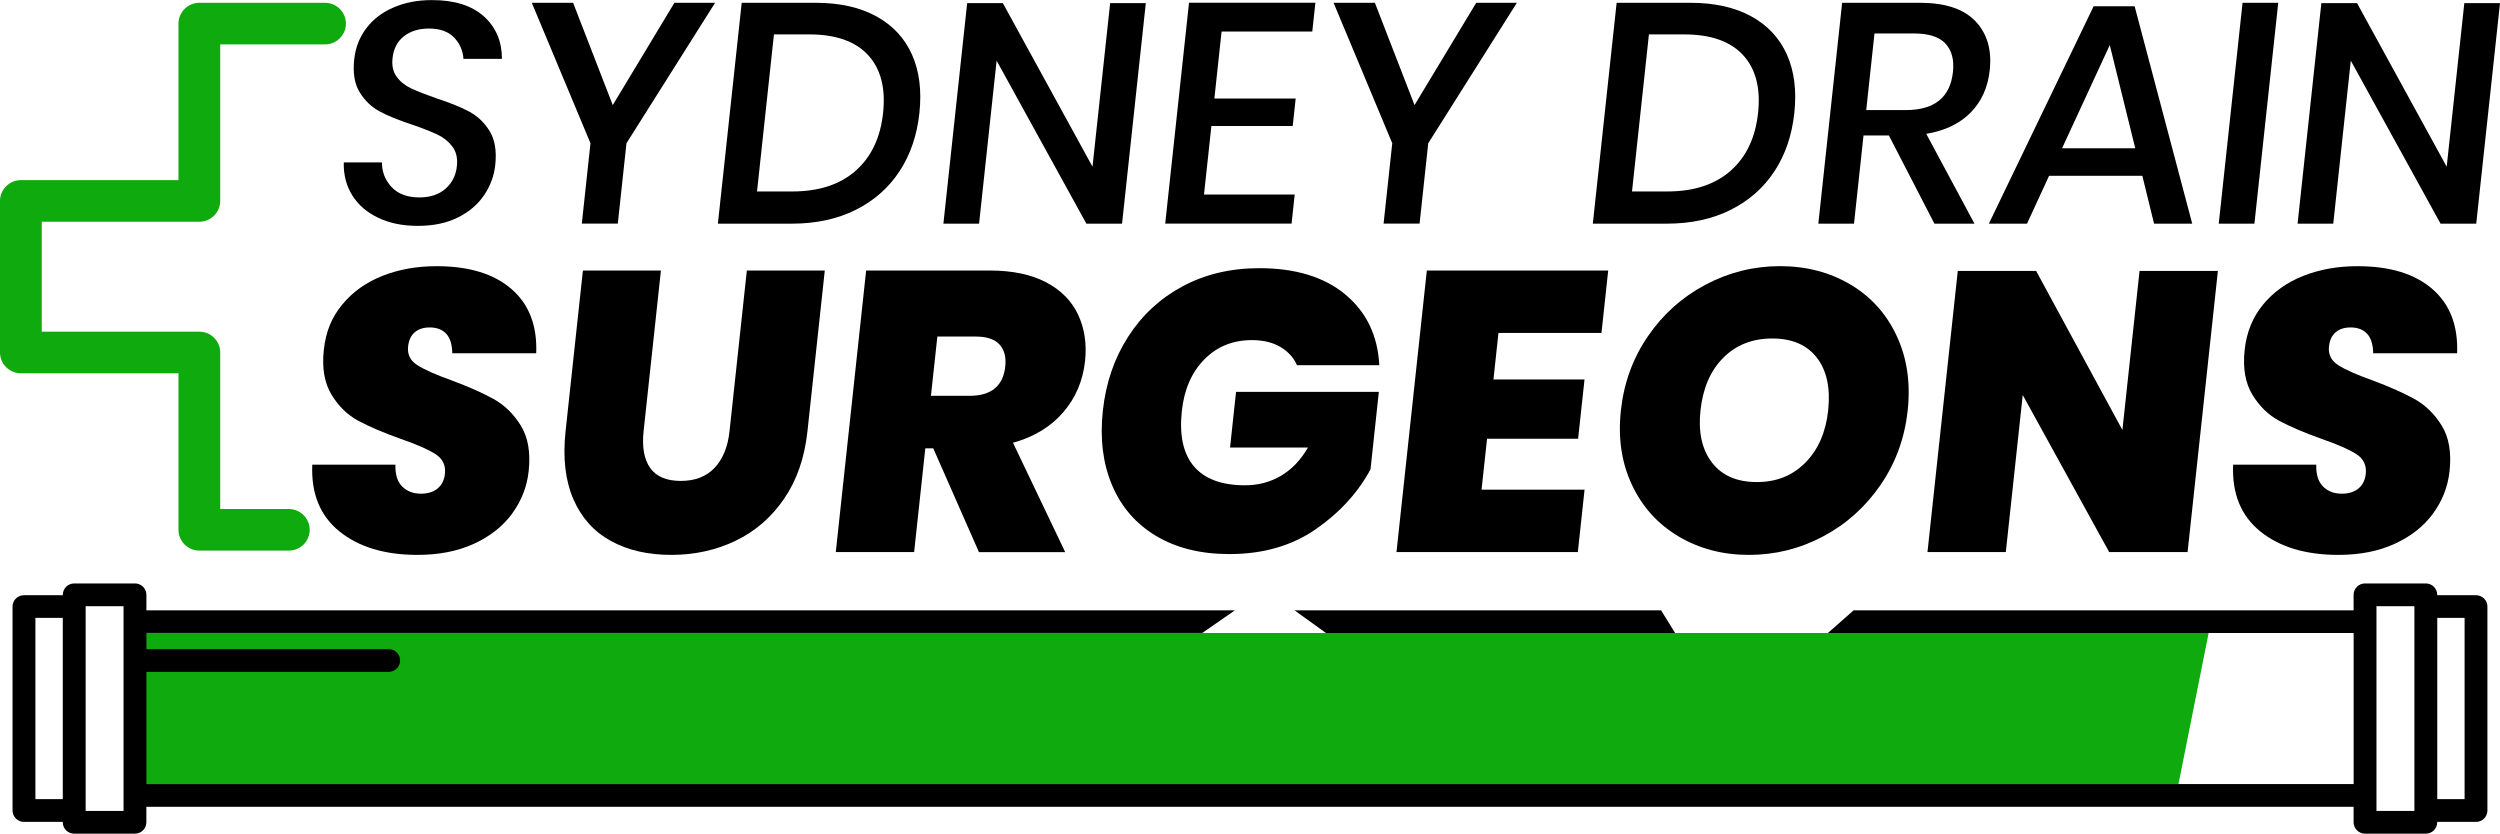 <?xml version="1.0" encoding="UTF-8"?>
<svg id="Layer_2" data-name="Layer 2" xmlns="http://www.w3.org/2000/svg" viewBox="0 0 554.3 184.83">
  <defs>
    <style>
      .cls-1 {
        fill: #0eaa0e;
      }
    </style>
  </defs>
  <g id="Layer_1-2" data-name="Layer 1">
    <g>
      <polygon class="cls-1" points="483.01 173.84 30.84 173.84 30.84 140.35 489.7 140.35 483.01 173.84"/>
      <path d="M294,140.35h77.41l-3.12-5.03h-81.28l6.99,5.03ZM273.82,135.32H32.46v-3.44c0-1.39-1.14-2.52-2.53-2.52h-13.47c-1.41,0-2.53,1.13-2.53,2.52v.09H5.31c-1.4,0-2.53,1.13-2.53,2.52v45.22c0,1.39,1.14,2.52,2.53,2.52h8.61v.09c0,1.39,1.13,2.52,2.53,2.52h13.47c1.4,0,2.53-1.13,2.53-2.52v-3.44h489.39v3.44c0,1.39,1.14,2.52,2.53,2.52h13.48c1.4,0,2.53-1.13,2.53-2.52v-.09h8.6c1.4,0,2.53-1.13,2.53-2.52v-45.22c0-1.39-1.14-2.52-2.53-2.52h-8.6v-.09c0-1.39-1.14-2.52-2.53-2.52h-13.48c-1.4,0-2.53,1.13-2.53,2.52v3.44h-110.85l-5.71,5.03h116.57v33.49H32.46v-24.88h53.72c1.4,0,2.53-1.12,2.53-2.52s-1.14-2.52-2.53-2.52h-53.72v-3.58h234.11l7.25-5.03ZM13.92,177.18h-6.07v-40.18h6.07v40.18ZM27.39,179.8h-8.4v-45.4h8.4v45.4ZM535.32,179.8h-8.41v-45.4h8.41v45.4ZM546.45,177.18h-6.06v-40.18h6.06v40.18Z"/>
      <g>
        <path class="cls-1" d="M72.07.62h-27.87c-2.55,0-4.63,2.07-4.63,4.61v34.71H4.63c-2.55,0-4.63,2.07-4.63,4.61v33.6c0,2.54,2.08,4.61,4.63,4.61h34.94v34.71c0,2.54,2.08,4.61,4.63,4.61h19.84c2.55,0,4.63-2.07,4.63-4.61s-2.08-4.61-4.63-4.61h-15.21v-34.71c0-2.54-2.08-4.61-4.63-4.61H9.26v-24.38h34.94c2.55,0,4.63-2.07,4.63-4.61V9.84h23.24c2.55,0,4.63-2.07,4.63-4.61s-2.08-4.61-4.63-4.61Z"/>
        <g>
          <g>
            <path d="M107.35,43.25c-1.38,2.06-3.31,3.71-5.81,4.96-2.49,1.25-5.45,1.87-8.87,1.87s-6.25-.59-8.76-1.77c-2.51-1.18-4.44-2.83-5.78-4.96-1.34-2.13-1.98-4.58-1.91-7.35h8.46c0,2.13.72,3.95,2.15,5.48,1.43,1.53,3.49,2.29,6.17,2.29,2.4,0,4.34-.65,5.79-1.94,1.46-1.29,2.3-2.96,2.51-4.99.19-1.76-.14-3.2-.99-4.33-.85-1.13-1.96-2.02-3.32-2.67-1.36-.65-3.25-1.39-5.66-2.22-2.95-.97-5.33-1.94-7.14-2.91-1.81-.97-3.29-2.38-4.43-4.23-1.14-1.85-1.55-4.28-1.23-7.28.28-2.64,1.18-4.95,2.69-6.94,1.51-1.99,3.52-3.53,6.05-4.61,2.52-1.09,5.35-1.63,8.5-1.63,4.99,0,8.83,1.2,11.51,3.61,2.68,2.41,4.01,5.55,4.01,9.43h-8.53c-.12-1.85-.82-3.43-2.09-4.75-1.27-1.32-3.13-1.98-5.58-1.98-2.22,0-4.06.57-5.52,1.7-1.46,1.13-2.31,2.76-2.54,4.89-.18,1.66.13,3.04.94,4.13.81,1.09,1.88,1.94,3.23,2.57,1.34.62,3.19,1.35,5.56,2.18,2.99.97,5.42,1.95,7.28,2.95,1.86,1,3.37,2.44,4.53,4.33,1.16,1.9,1.57,4.39,1.24,7.49-.26,2.41-1.08,4.64-2.46,6.69Z"/>
            <path d="M158.55.62l-19.65,31.14-1.92,17.82h-7.98l1.92-17.82L117.91.62h9.16l8.79,22.68L149.53.62h9.02Z"/>
            <path d="M199.44,37.97c-2.41,3.68-5.65,6.53-9.73,8.57-4.08,2.04-8.8,3.05-14.17,3.05h-16.37L164.45.62h16.37c5.36,0,9.87,1.01,13.51,3.02,3.64,2.01,6.27,4.84,7.89,8.5,1.62,3.65,2.16,7.95,1.63,12.9s-2,9.26-4.41,12.94ZM189.7,37.87c3.47-3.05,5.51-7.33,6.1-12.83s-.52-9.78-3.33-12.83c-2.82-3.05-7.16-4.58-13.03-4.58h-7.84l-3.75,34.82h7.84c5.87,0,10.54-1.53,14.02-4.58Z"/>
            <path d="M248.78,49.59h-7.91l-19.9-36.14-3.89,36.14h-7.91L214.44.69h7.91l19.88,36.27,3.91-36.27h7.91l-5.27,48.9Z"/>
            <path d="M270.85,7l-1.6,14.84h18.03l-.66,6.1h-18.03l-1.64,15.19h20.11l-.69,6.45h-28.02l5.28-48.97h28.02l-.69,6.38h-20.11Z"/>
            <path d="M336.32.62l-19.65,31.14-1.92,17.82h-7.98l1.92-17.82-13.01-31.14h9.16l8.79,22.68,13.68-22.68h9.02Z"/>
            <path d="M393.43,37.97c-2.41,3.68-5.65,6.53-9.73,8.57-4.08,2.04-8.8,3.05-14.17,3.05h-16.37l5.28-48.97h16.37c5.36,0,9.87,1.01,13.51,3.02,3.64,2.01,6.27,4.84,7.89,8.5,1.62,3.65,2.16,7.95,1.63,12.9-.53,4.95-2,9.26-4.41,12.94ZM383.7,37.87c3.47-3.05,5.51-7.33,6.1-12.83.59-5.5-.52-9.78-3.33-12.83-2.82-3.05-7.16-4.58-13.03-4.58h-7.84l-3.75,34.82h7.84c5.87,0,10.54-1.53,14.02-4.58Z"/>
            <path d="M428.9,49.59l-10.1-19.56h-5.62l-2.11,19.56h-7.91l5.28-48.97h17.27c5.59,0,9.69,1.36,12.29,4.09,2.59,2.73,3.65,6.34,3.17,10.82-.41,3.84-1.83,6.98-4.24,9.43-2.41,2.45-5.69,4.02-9.84,4.72l10.69,19.91h-8.88ZM413.79,24.41h8.74c6.38,0,9.87-2.82,10.48-8.46.29-2.68-.26-4.77-1.65-6.28-1.39-1.5-3.72-2.25-7.01-2.25h-8.74l-1.83,16.99Z"/>
            <path d="M474.99,38.98h-20.67l-4.89,10.61h-8.46L464.2,1.39h9.09l12.77,48.2h-8.46l-2.6-10.61ZM473.43,32.88l-5.65-22.89-10.58,22.89h16.23Z"/>
            <path d="M505.13.62l-5.28,48.97h-7.91l5.28-48.97h7.91Z"/>
            <path d="M549.03,49.59h-7.91l-19.9-36.14-3.89,36.14h-7.91l5.27-48.9h7.91l19.88,36.27,3.91-36.27h7.91l-5.27,48.9Z"/>
          </g>
          <g>
            <path d="M113.57,113.86c-2.07,2.82-4.9,5.06-8.48,6.7-3.59,1.65-7.76,2.47-12.52,2.47-7.23,0-13-1.73-17.3-5.2-4.3-3.47-6.31-8.41-6.03-14.81h18.43c-.06,2.18.44,3.79,1.51,4.85,1.06,1.06,2.44,1.59,4.15,1.59,1.53,0,2.76-.38,3.69-1.15.93-.76,1.48-1.85,1.63-3.26.2-1.88-.49-3.34-2.09-4.36-1.59-1.03-4.18-2.16-7.75-3.4-3.79-1.35-6.9-2.67-9.32-3.97-2.42-1.29-4.41-3.23-5.99-5.82-1.57-2.59-2.14-5.91-1.7-9.96s1.78-7.22,4.08-10.01c2.3-2.79,5.26-4.91,8.88-6.35,3.62-1.44,7.64-2.16,12.05-2.16,7.17,0,12.71,1.69,16.6,5.07,3.9,3.38,5.72,8.13,5.48,14.24h-18.61c-.03-1.94-.47-3.38-1.34-4.32s-2.1-1.41-3.68-1.41c-1.35,0-2.45.35-3.29,1.06-.84.71-1.34,1.76-1.49,3.17-.19,1.76.5,3.15,2.07,4.14,1.57,1,4.08,2.12,7.53,3.35,3.79,1.41,6.9,2.79,9.34,4.14,2.44,1.35,4.46,3.32,6.06,5.91,1.6,2.59,2.18,5.94,1.74,10.05-.37,3.47-1.59,6.61-3.66,9.43Z"/>
            <path d="M146.54,59.98l-3.84,35.62c-.38,3.53.11,6.25,1.46,8.16,1.35,1.91,3.62,2.87,6.79,2.87s5.67-.97,7.5-2.91c1.82-1.94,2.93-4.64,3.3-8.11l3.84-35.62h17.28l-3.84,35.62c-.63,5.88-2.36,10.88-5.19,14.99-2.82,4.12-6.41,7.22-10.75,9.3-4.34,2.09-9.1,3.13-14.27,3.13s-9.63-1.03-13.38-3.09c-3.75-2.06-6.52-5.14-8.31-9.26-1.79-4.11-2.37-9.14-1.73-15.08l3.84-35.62h17.28Z"/>
            <path d="M217.05,122.41l-10.13-23.01h-1.76l-2.48,23.01h-17.37l6.73-62.43h27.42c5,0,9.15.87,12.46,2.6,3.31,1.73,5.68,4.13,7.12,7.19,1.43,3.06,1.95,6.5,1.53,10.32-.47,4.35-2.08,8.13-4.84,11.33-2.76,3.2-6.47,5.45-11.13,6.75l11.58,24.25h-19.13ZM206.41,87.76h8.55c4.82,0,7.46-2.17,7.93-6.53.22-2.06-.21-3.67-1.28-4.85-1.08-1.17-2.82-1.76-5.23-1.76h-8.55l-1.42,13.14Z"/>
            <path d="M298.25,65.27c4.7,3.88,7.22,9.11,7.57,15.7h-18.25c-.76-1.7-1.99-3.06-3.71-4.06-1.71-1-3.81-1.5-6.28-1.5-4.23,0-7.75,1.43-10.56,4.28-2.81,2.85-4.46,6.66-4.98,11.42-.58,5.41.31,9.51,2.69,12.3,2.37,2.79,6.15,4.19,11.32,4.19,2.94,0,5.6-.71,7.99-2.12,2.39-1.41,4.37-3.5,5.97-6.26h-17.28l1.33-12.34h31.66l-1.85,17.19c-2.79,5.17-6.84,9.6-12.14,13.27-5.3,3.67-11.69,5.51-19.15,5.51-6.35,0-11.76-1.34-16.23-4.01-4.47-2.67-7.73-6.42-9.77-11.24-2.04-4.82-2.72-10.32-2.06-16.49s2.53-11.65,5.61-16.44c3.07-4.79,7.1-8.52,12.1-11.2,4.99-2.67,10.66-4.01,17.01-4.01,7.99,0,14.34,1.94,19.04,5.82Z"/>
            <path d="M332.24,73.82l-1.11,10.32h20.19l-1.42,13.14h-20.19l-1.22,11.29h22.84l-1.49,13.84h-40.21l6.73-62.43h40.21l-1.49,13.84h-22.84Z"/>
            <path d="M410.33,63.11c4.56,2.73,7.97,6.54,10.23,11.42,2.27,4.88,3.07,10.38,2.41,16.49-.66,6.11-2.66,11.61-6.01,16.49-3.35,4.88-7.59,8.69-12.74,11.42-5.14,2.73-10.63,4.1-16.45,4.1s-11.02-1.37-15.61-4.1c-4.59-2.73-8.03-6.54-10.32-11.42-2.3-4.88-3.12-10.37-2.46-16.49s2.66-11.61,6.01-16.49c3.35-4.88,7.61-8.69,12.78-11.42,5.17-2.73,10.67-4.1,16.49-4.1s11.1,1.37,15.65,4.1ZM382.08,79.33c-2.84,2.85-4.52,6.75-5.05,11.68-.52,4.82.33,8.67,2.55,11.55,2.22,2.88,5.53,4.32,9.94,4.32s7.94-1.44,10.78-4.32c2.84-2.88,4.52-6.73,5.04-11.55.53-4.94-.3-8.83-2.49-11.68-2.19-2.85-5.49-4.28-9.9-4.28s-8.03,1.43-10.87,4.28Z"/>
            <path d="M485.02,122.41h-17.37l-19.17-34.83-3.75,34.83h-17.37l6.72-62.34h17.37l19.13,35.27,3.8-35.27h17.37l-6.72,62.34Z"/>
            <path d="M539.46,113.86c-2.07,2.82-4.9,5.06-8.48,6.7-3.59,1.65-7.76,2.47-12.52,2.47-7.23,0-13-1.73-17.3-5.2-4.3-3.47-6.31-8.41-6.03-14.81h18.43c-.06,2.18.44,3.79,1.51,4.85,1.06,1.06,2.44,1.59,4.15,1.59,1.53,0,2.76-.38,3.69-1.15.93-.76,1.48-1.85,1.63-3.26.2-1.88-.49-3.34-2.09-4.36-1.59-1.03-4.18-2.16-7.75-3.4-3.79-1.35-6.9-2.67-9.32-3.97-2.42-1.29-4.41-3.23-5.99-5.82-1.57-2.59-2.14-5.91-1.7-9.96.42-3.88,1.78-7.22,4.08-10.01,2.3-2.79,5.26-4.91,8.89-6.35,3.62-1.44,7.64-2.16,12.05-2.16,7.17,0,12.71,1.69,16.6,5.07,3.9,3.38,5.72,8.13,5.48,14.24h-18.61c-.03-1.94-.47-3.38-1.34-4.32-.87-.94-2.1-1.41-3.68-1.41-1.35,0-2.45.35-3.29,1.06-.84.71-1.34,1.76-1.49,3.17-.19,1.76.5,3.15,2.07,4.14,1.57,1,4.08,2.12,7.53,3.35,3.79,1.41,6.9,2.79,9.34,4.14,2.44,1.35,4.46,3.32,6.06,5.91,1.6,2.59,2.18,5.94,1.74,10.05-.37,3.47-1.59,6.61-3.66,9.43Z"/>
          </g>
        </g>
      </g>
    </g>
  </g>
</svg>